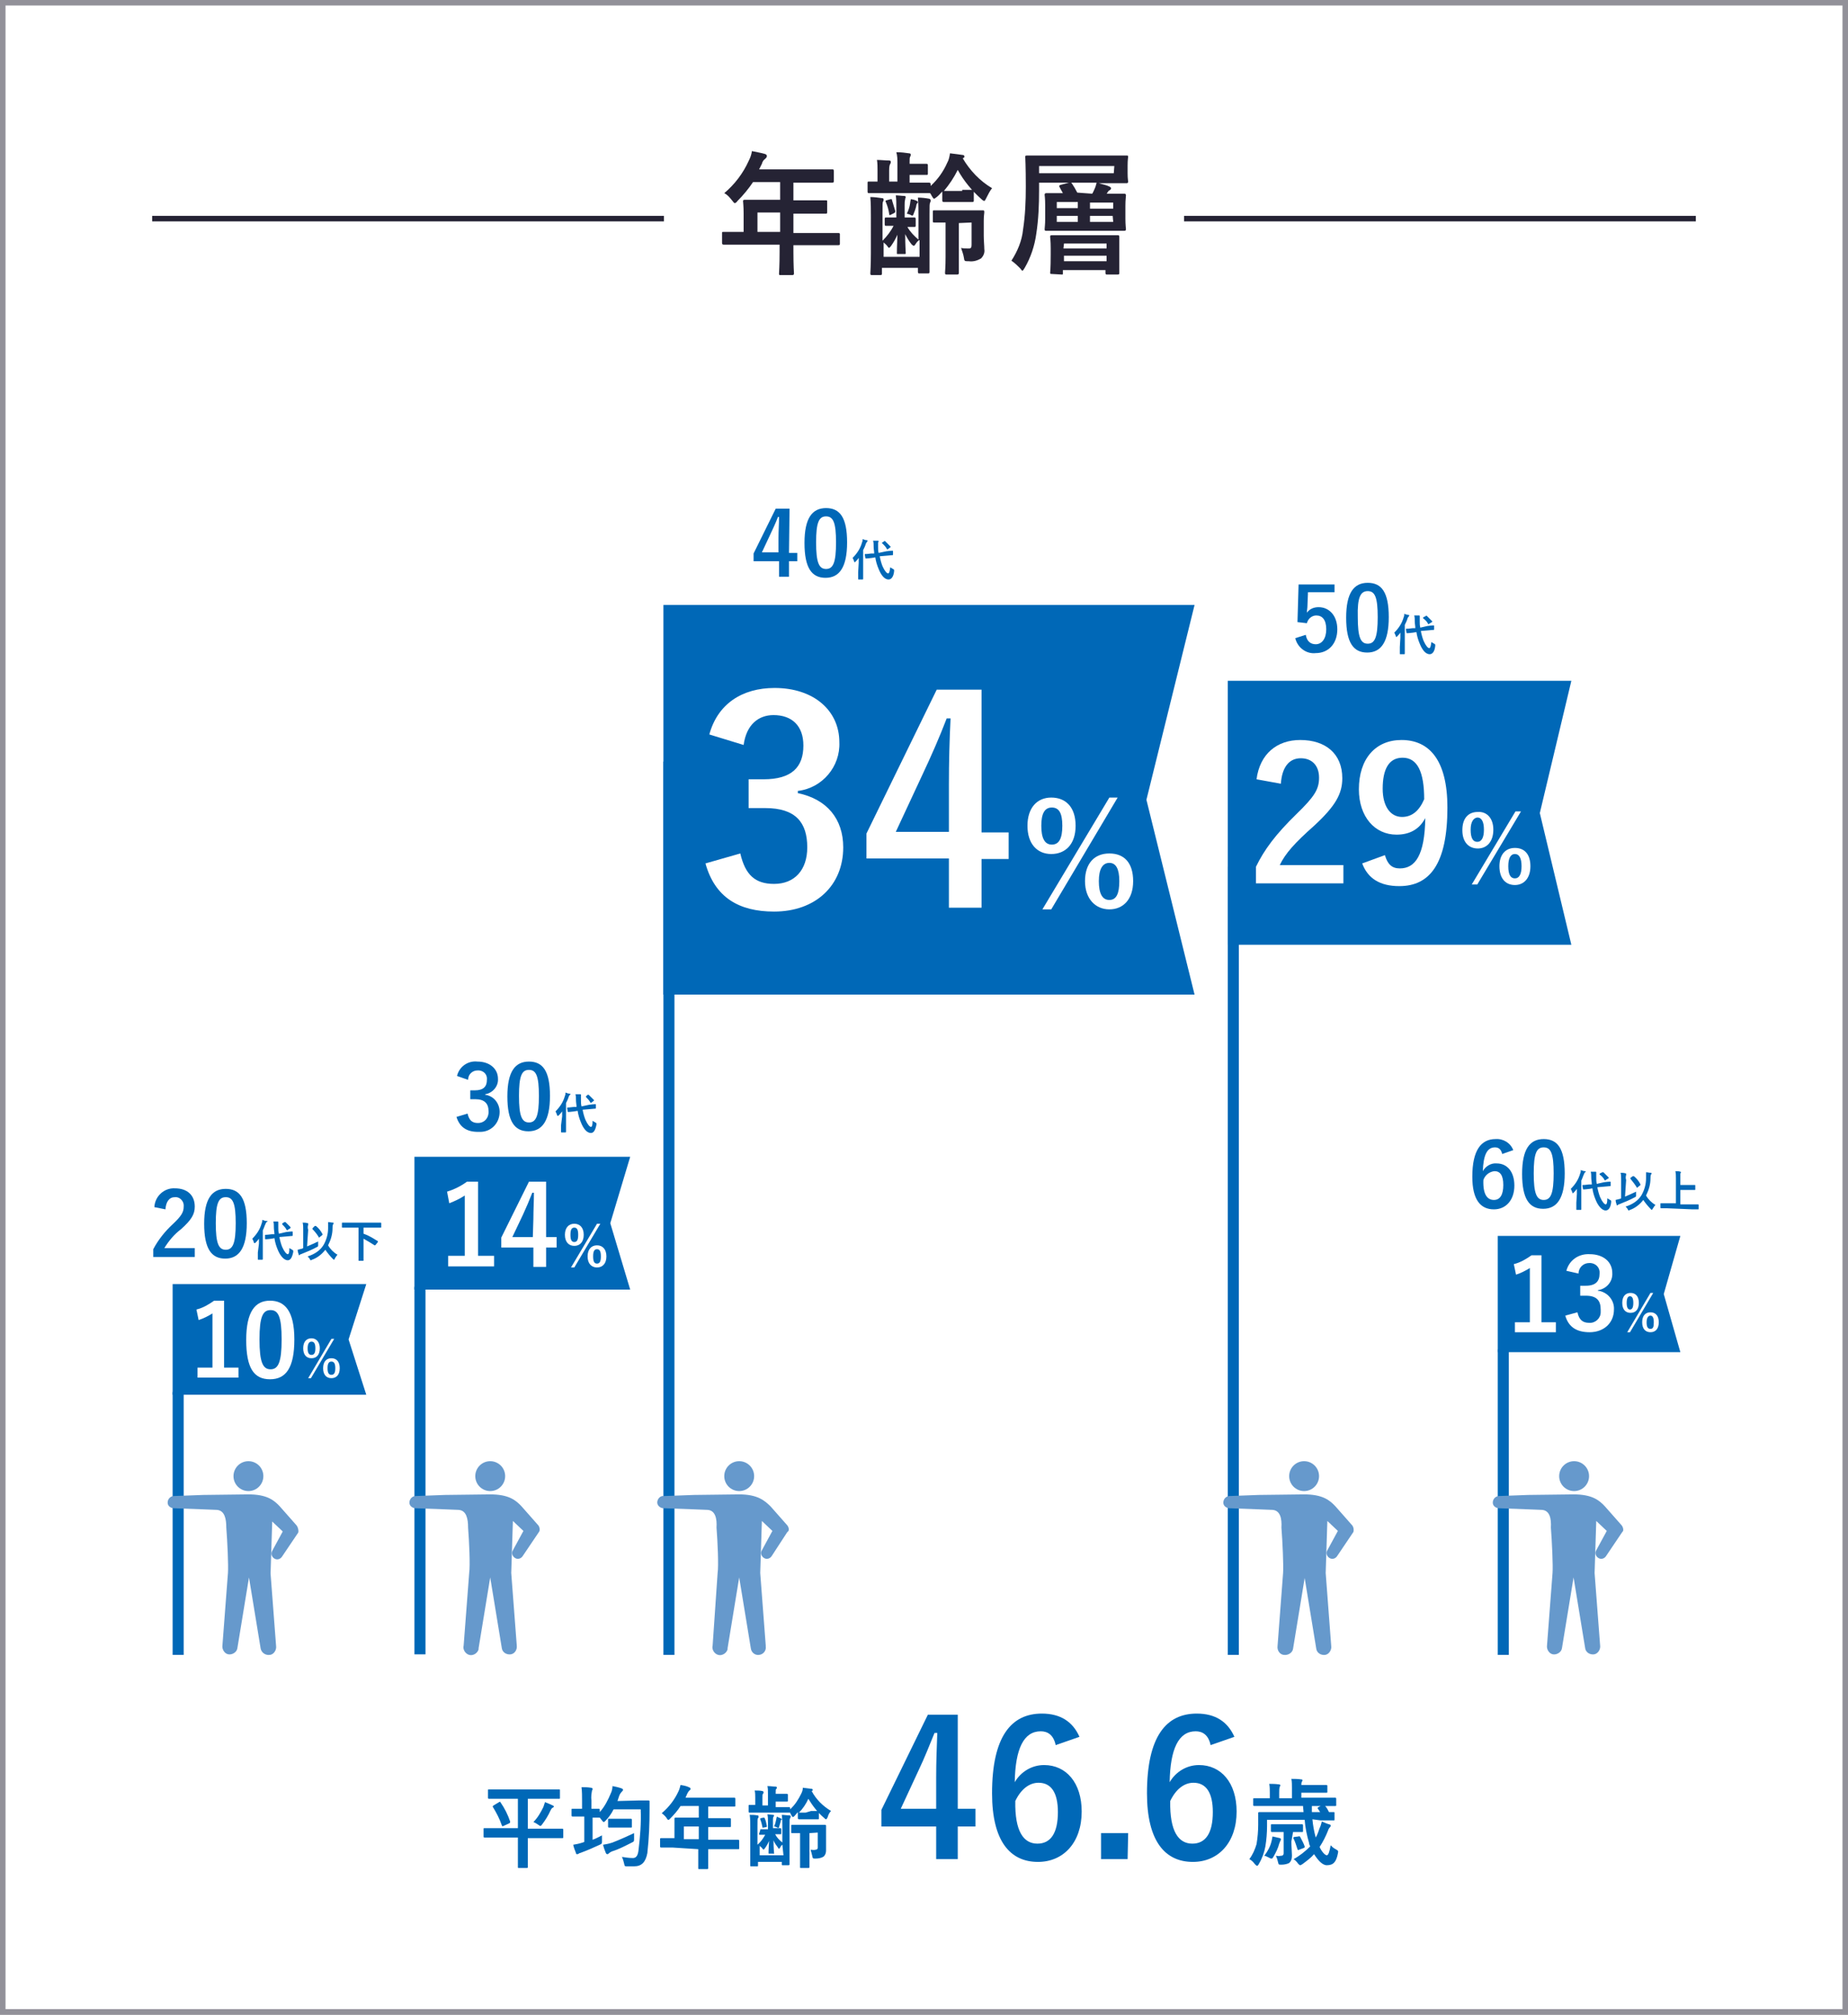 <?xml version="1.0" encoding="utf-8"?>
<!-- Generator: Adobe Illustrator 26.0.3, SVG Export Plug-In . SVG Version: 6.00 Build 0)  -->
<svg version="1.1" id="レイヤー_1" xmlns="http://www.w3.org/2000/svg" xmlns:xlink="http://www.w3.org/1999/xlink" x="0px"
	 y="0px" viewBox="0 0 334 364" style="enable-background:new 0 0 334 364;" xml:space="preserve">
<rect x="0" y="0" width="334" height="364" fill="#808080" stroke="none"/>
<style type="text/css">
	.st0{fill:#FFFFFF;stroke:#929199;stroke-miterlimit:10;}
	.st1{fill:#0068B7;}
	.st2{fill:#FFFFFF;}
	.st3{fill:#6699CC;}
	.st4{fill:none;stroke:#252334;stroke-miterlimit:10;}
	.st5{fill:#252334;}
</style>
<rect x="0.5" y="0.5" class="st0" width="333" height="363"/>
<path class="st1" d="M89.6,332c-1.4,0-1.9,0-2,0s-0.2,0-0.2-0.2v-1.3c0-0.2,0-0.2,0.2-0.2s0.6,0,2,0h4V325h-3.1c-1.5,0-2,0-2.1,0
	s-0.2,0-0.2-0.2v-1.3c0-0.2,0-0.2,0.2-0.2s0.6,0,2.1,0h8.3c1.5,0,2,0,2.2,0s0.2,0,0.2,0.2v1.3c0,0.2,0,0.2-0.2,0.2s-0.6,0-2.2,0
	h-3.4v5.4h4.2c1.4,0,1.9,0,2,0s0.2,0,0.2,0.2v1.3c0,0.2,0,0.2-0.2,0.2s-0.6,0-2,0h-4.2v3.5c0,1.1,0,1.6,0,1.7s0,0.2-0.2,0.2h-1.4
	c-0.2,0-0.2,0-0.2-0.2s0-0.6,0-1.7V332H89.6z M90.2,325.6c0.2-0.1,0.2-0.1,0.3,0.1c0.7,1,1.3,2.2,1.7,3.4c0,0.1,0,0.2-0.1,0.3
	l-1.1,0.5c-0.2,0.1-0.2,0.1-0.3-0.1c-0.4-1.2-1-2.3-1.6-3.3c-0.1-0.1-0.1-0.1,0.1-0.3L90.2,325.6z M98.2,326.5
	c0.1-0.3,0.2-0.6,0.3-0.9c0.5,0.2,1,0.4,1.4,0.6c0.2,0.1,0.2,0.1,0.2,0.2s0,0.1-0.2,0.2s-0.3,0.3-0.4,0.5c-0.4,0.9-0.9,1.7-1.5,2.5
	c-0.2,0.2-0.2,0.3-0.3,0.3c-0.1,0-0.3-0.1-0.4-0.2c-0.3-0.2-0.6-0.4-0.9-0.5C97.2,328.4,97.7,327.5,98.2,326.5L98.2,326.5z"/>
<path class="st1" d="M115.4,325.3c1.3,0,1.7,0,1.8,0s0.2,0,0.2,0.2c0,0.5,0,0.9,0,1.3c0,2.7-0.1,5.3-0.4,8c-0.3,1.6-1,2.4-2.4,2.4
	c-0.4,0-0.8,0-1.2,0c-0.5,0-0.5,0-0.6-0.5c-0.1-0.4-0.2-0.8-0.4-1.2c0.7,0.1,1.3,0.2,2,0.2c0.6,0,0.9-0.5,1-1.4
	c0.3-2.5,0.5-4.9,0.4-7.4h-4.9c-0.4,0.8-0.9,1.5-1.5,2.1c-0.2,0.2-0.3,0.2-0.3,0.2s-0.2-0.1-0.3-0.3l-0.4-0.5l0,0
	c-0.1,0-0.4,0-1.3,0v4c0.6-0.2,1.1-0.5,1.7-0.8c0,0.3,0,0.7,0,1c0,0.5,0,0.5-0.4,0.7c-1.1,0.5-2.2,1-3.3,1.4
	c-0.2,0.1-0.4,0.1-0.5,0.2s-0.2,0.1-0.3,0.1c-0.1,0-0.2,0-0.2-0.2c-0.2-0.5-0.4-1-0.5-1.5c0.6-0.1,1.1-0.2,1.7-0.4l0.3-0.1v-4.6H105
	c-1.1,0-1.4,0-1.5,0s-0.2,0-0.2-0.2v-1c0-0.2,0-0.2,0.2-0.2s0.4,0,1.5,0h0.2v-1.5c0-0.8,0-1.6-0.1-2.4c0.6,0,1.1,0,1.7,0.1
	c0.2,0,0.3,0.1,0.3,0.2s0,0.2-0.1,0.3c-0.1,0.6-0.2,1.2-0.1,1.8v1.5c0.9,0,1.2,0,1.3,0s0.2,0,0.2,0.2v0.4c0.9-1,1.5-2.2,2-3.4
	c0.2-0.4,0.3-0.9,0.3-1.3c0.5,0.1,1,0.2,1.6,0.4c0.2,0.1,0.3,0.1,0.3,0.3c0,0.1-0.1,0.2-0.2,0.3c-0.2,0.2-0.4,0.5-0.5,0.8
	s-0.2,0.6-0.3,0.9L115.4,325.3z M114.6,332.2c0,0.5,0,0.5-0.4,0.7c-1.2,0.6-2.3,1.2-3.6,1.6c-0.2,0.1-0.4,0.2-0.5,0.3
	c-0.1,0.1-0.2,0.2-0.3,0.2c-0.1,0-0.2,0-0.3-0.2c-0.2-0.5-0.4-1-0.5-1.5c0.6-0.1,1.1-0.2,1.7-0.4c1.3-0.5,2.6-1.1,3.9-1.7
	C114.6,331.5,114.6,331.8,114.6,332.2z M111.4,330.2c-0.9,0-1.2,0-1.3,0s-0.2,0-0.2-0.2v-1.2c0-0.2,0-0.2,0.2-0.2s0.4,0,1.3,0h1.3
	c1,0,1.2,0,1.3,0s0.2,0,0.2,0.2v1.2c0,0.2,0,0.2-0.2,0.2s-0.4,0-1.3,0H111.4z"/>
<path class="st1" d="M121.5,333.8c-1.4,0-1.9,0-2,0s-0.2,0-0.2-0.2v-1.3c0-0.1,0-0.2,0.2-0.2s0.6,0,2,0h0.4V330c0-0.9,0-1.3,0-1.4
	s0-0.2,0.2-0.2s0.6,0,2.2,0h2v-2.1H123c-0.5,0.8-1.2,1.6-1.9,2.3c-0.2,0.2-0.2,0.2-0.3,0.2s-0.2-0.1-0.3-0.3
	c-0.2-0.3-0.5-0.6-0.9-0.9c1.3-1.1,2.3-2.4,3-3.9c0.2-0.4,0.3-0.8,0.4-1.2c0.6,0.1,1.1,0.2,1.5,0.4c0.2,0.1,0.3,0.1,0.3,0.3
	s-0.1,0.2-0.2,0.3c-0.2,0.2-0.3,0.4-0.4,0.6l-0.3,0.7h6.6c1.6,0,2.1,0,2.2,0s0.2,0,0.2,0.2v1.2c0,0.2,0,0.2-0.2,0.2s-0.6,0-2.2,0
	H128v2.1h1.7c1.6,0,2.1,0,2.2,0s0.2,0,0.2,0.2v1.2c0,0.2,0,0.2-0.2,0.2s-0.6,0-2.2,0H128v2.3h3.4c1.4,0,1.9,0,2,0s0.2,0,0.2,0.2v1.3
	c0,0.2,0,0.2-0.2,0.2s-0.6,0-2,0H128v0.8c0,1.7,0,2.5,0,2.6s0,0.2-0.2,0.2h-1.4c-0.2,0-0.2,0-0.2-0.2s0-0.9,0-2.6v-0.8L121.5,333.8z
	 M126.3,332.3V330h-2.7v2.3H126.3z"/>
<path class="st1" d="M146.6,327.2c0.8,0,1.1,0,1.2,0s0.2,0,0.2,0.2v1.1c0,0.2,0,0.2-0.2,0.2s-0.3,0-1.2,0h-1.1c-0.8,0-1.1,0-1.1,0
	s-0.2,0-0.2-0.2v-1.1c-0.2,0.2-0.4,0.5-0.6,0.7s-0.3,0.2-0.3,0.2s-0.2-0.1-0.3-0.4c-0.1-0.1-0.1-0.2-0.2-0.4h-0.1
	c-0.1,0-0.6,0-1.9,0h-3.3c-1.4,0-1.9,0-2,0s-0.2,0-0.2-0.2v-1c0-0.2,0-0.2,0.2-0.2s0.3,0,1,0v-1.3c0-0.4,0-0.9-0.1-1.3
	c0.5,0,1,0,1.4,0.1c0.1,0,0.2,0.1,0.2,0.2s0,0.2-0.1,0.3c-0.1,0.1-0.1,0.2-0.1,0.8v1.3h1v-2.1c0-0.5,0-1-0.1-1.4
	c0.6,0,1.1,0.1,1.5,0.1c0.2,0,0.2,0.1,0.2,0.2s0,0.2-0.1,0.2c-0.1,0.1-0.1,0.2-0.1,0.7v0.2h1c0.7,0,0.9,0,1,0s0.2,0,0.2,0.2v1
	c0,0.2,0,0.2-0.2,0.2s-0.3,0-1,0h-1v1h0.5c1.3,0,1.8,0,1.9,0s0.2,0,0.2,0.2v0.2c0.9-0.8,1.5-1.8,2-2.8c0.2-0.4,0.3-0.7,0.3-1.1
	c0.6,0.1,1,0.1,1.6,0.2c0.1,0,0.2,0.1,0.2,0.2s0,0.1-0.2,0.2c0.8,1.5,2,2.7,3.5,3.6c-0.3,0.3-0.5,0.7-0.6,1.1
	c-0.1,0.2-0.2,0.4-0.3,0.4s-0.2-0.1-0.3-0.2c-1.2-1-2.1-2.2-2.9-3.5c-0.4,0.9-1,1.8-1.7,2.5c0.1,0,0.4,0,1.2,0L146.6,327.2z
	 M137.4,330.7c0-0.2,0-0.2,0.1-0.2s0.3,0,1.1,0h0.2v-1.3c0-0.5,0-0.9-0.1-1.4c0.3,0,0.8,0.1,1,0.1s0.2,0.1,0.2,0.1
	c0,0.1,0,0.2-0.1,0.2c-0.1,0.2-0.1,0.5-0.1,0.7v1.4h0.2c0.7,0,1,0,1.1,0s0.2,0,0.2,0.2v0.7c0,0.2,0,0.2-0.2,0.2h-0.9
	c0.3,0.6,0.8,1.1,1.3,1.5v-2.8c0-0.7,0-1.5-0.1-2.2c0.4,0,1,0.1,1.4,0.1c0.2,0,0.2,0.1,0.2,0.2s0,0.2-0.1,0.3
	c-0.1,0.2-0.1,0.3-0.1,1.4v4.4c0,1.6,0,2.4,0,2.5s0,0.2-0.2,0.2h-1c-0.2,0-0.2,0-0.2-0.2v-0.4H137v0.6c0,0.2,0,0.2-0.2,0.2h-1
	c-0.2,0-0.2,0-0.2-0.2s0-0.9,0-2.4v-4.5c0-0.7,0-1.5-0.1-2.2c0.5,0,0.9,0,1.4,0.1c0.2,0,0.2,0.1,0.2,0.2s0,0.2-0.1,0.3
	c-0.1,0.1-0.1,0.3-0.1,1.4v3.4c0.6-0.5,1-1.1,1.4-1.8c-0.7,0-0.9,0-1,0s-0.1,0-0.1-0.2L137.4,330.7z M141.4,333.3
	c-0.2,0.1-0.3,0.3-0.4,0.5c-0.1,0.1-0.1,0.2-0.2,0.2s-0.1,0-0.2-0.2c-0.3-0.4-0.6-0.8-0.8-1.3c0,1.5,0.1,2.1,0.1,2.3s0,0.1-0.2,0.1
	H139c-0.1,0-0.1,0-0.1-0.1s0-0.8,0.1-2.2c-0.2,0.5-0.5,1-0.8,1.4c-0.1,0.1-0.2,0.2-0.2,0.2s-0.1-0.1-0.2-0.2
	c-0.1-0.2-0.3-0.3-0.5-0.5v1.7h4.3L141.4,333.3z M138,330.2c-0.2,0-0.2,0.1-0.2-0.1c-0.1-0.5-0.2-0.9-0.4-1.4c0-0.1,0-0.2,0.1-0.2
	l0.5-0.1c0.1,0,0.2,0,0.2,0.1c0.2,0.4,0.3,0.9,0.4,1.4c0,0.1,0,0.2-0.1,0.2L138,330.2z M141.2,328.6c0.1,0,0.1,0.1,0.1,0.1
	s0,0.1-0.1,0.1c-0.1,0.1-0.1,0.2-0.1,0.3c-0.1,0.3-0.2,0.7-0.3,1c-0.1,0.2-0.1,0.2-0.3,0.1s-0.4-0.2-0.6-0.2
	c0.2-0.4,0.3-0.8,0.4-1.3c0-0.2,0.1-0.3,0.1-0.5C140.7,328.4,140.9,328.4,141.2,328.6L141.2,328.6z M146.3,331.2v4.1
	c0,1.3,0,1.9,0,2s0,0.2-0.2,0.2h-1.3c-0.2,0-0.2,0-0.2-0.2s0-0.7,0-2v-4.1h-1.4c-0.2,0-0.2,0-0.2-0.2v-1.1c0-0.2,0-0.2,0.2-0.2
	s0.5,0,1.8,0h2.3c1.3,0,1.7,0,1.8,0s0.2,0,0.2,0.2s0,0.4,0,1v1.8c0,0.6,0,1.2,0,1.6s-0.1,0.8-0.4,1.1c-0.4,0.3-1,0.4-1.5,0.4
	s-0.5,0-0.6-0.5c-0.1-0.4-0.2-0.8-0.3-1.1c0.3,0,0.6,0.1,0.9,0c0.2,0,0.4-0.1,0.4-0.4v-2.7L146.3,331.2z"/>
<path class="st1" d="M173.1,326.8h3.2v3.2h-3.2v5.9h-3.9V330h-9.9v-3l8.4-17.2h5.4V326.8z M169.2,321.1c0-2.8,0.1-5.3,0.2-8h-0.5
	c-0.9,2.2-1.8,4.5-2.9,6.8l-3.2,6.9h6.4V321.1z"/>
<path class="st1" d="M190.8,315.3c-0.4-1.9-1.5-2.5-2.7-2.5c-3.1,0-4.6,3.2-4.7,9.2c1.1-1.9,3.1-3.1,5.3-3.1c4,0,6.8,3.2,6.8,8.4
	c0,5.6-3.3,9.1-7.9,9.1c-5,0-8.3-3.7-8.3-12.4c0-10.3,3.5-14.4,9-14.4c3.4,0,5.6,1.5,6.8,4.2L190.8,315.3z M187.5,333.1
	c2.4,0,3.7-1.9,3.7-5.7c0-3.5-1.2-5.3-3.5-5.3c-1.7,0-3.2,1.2-4.2,3.3C183.4,330.9,185,333.1,187.5,333.1z"/>
<path class="st1" d="M203.8,335.9H199v-4.7h4.9L203.8,335.9z"/>
<path class="st1" d="M218.8,315.3c-0.4-1.9-1.5-2.5-2.7-2.5c-3.1,0-4.6,3.2-4.7,9.2c1.1-1.9,3.1-3.1,5.3-3.1c4,0,6.8,3.2,6.8,8.4
	c0,5.6-3.3,9.1-7.9,9.1c-5,0-8.3-3.7-8.3-12.4c0-10.3,3.5-14.4,9-14.4c3.4,0,5.6,1.5,6.8,4.2L218.8,315.3z M215.5,333.1
	c2.4,0,3.7-1.9,3.7-5.7c0-3.5-1.2-5.3-3.5-5.3c-1.7,0-3.2,1.2-4.2,3.3C211.4,330.9,213,333.1,215.5,333.1z"/>
<path class="st1" d="M237.2,328.7c0.1,1.1,0.3,2.2,0.6,3.3c0.3-0.5,0.5-1.1,0.7-1.7c0.2-0.4,0.3-0.8,0.4-1.2
	c0.5,0.2,0.9,0.4,1.3,0.5s0.3,0.2,0.3,0.3c0,0.1-0.1,0.2-0.1,0.2c-0.2,0.2-0.3,0.4-0.4,0.7c-0.4,1-0.9,2-1.5,2.9
	c0.4,0.9,1,1.5,1.3,1.5s0.5-0.7,0.7-1.8c0.3,0.3,0.5,0.5,0.9,0.7c0.5,0.3,0.5,0.3,0.4,0.8c-0.3,1.5-0.8,2.1-2,2.1
	c-0.8,0-1.6-0.9-2.3-2c-0.6,0.7-1.3,1.2-2.1,1.8c-0.2,0.1-0.3,0.2-0.4,0.2s-0.2-0.1-0.4-0.3c-0.2-0.3-0.5-0.6-0.8-0.8
	c1.1-0.6,2.1-1.4,3-2.3c-0.1-0.2-0.2-0.4-0.2-0.6c-0.4-1.4-0.7-2.8-0.8-4.2H229v1.1c0,1.2-0.1,2.5-0.3,3.7c-0.2,1.1-0.6,2.2-1.2,3.2
	c-0.1,0.2-0.2,0.3-0.3,0.3s-0.2-0.1-0.4-0.3c-0.3-0.4-0.6-0.7-1-0.9c0.6-0.8,1-1.7,1.3-2.7c0.2-1.2,0.3-2.4,0.3-3.5c0-1.4,0-2,0-2.1
	s0-0.2,0.2-0.2s0.7,0,2.3,0h5.7l-0.1-1.1h-6.6c-1.5,0-2.1,0-2.2,0s-0.2,0-0.2-0.2v-1c0-0.2,0-0.2,0.2-0.2s0.6,0,2.2,0h0.6v-1
	c0-0.5,0-1.1-0.1-1.6c0.6,0,1.1,0,1.8,0.1c0.1,0,0.2,0.1,0.2,0.1c0,0.1,0,0.2-0.1,0.3c-0.1,0.3-0.1,0.7-0.1,1.1v1h2.3V323
	c0-0.5,0-1.1-0.1-1.6c0.6,0,1.2,0,1.8,0.1c0.2,0,0.2,0.1,0.2,0.1c0,0.1,0,0.2-0.1,0.3c-0.1,0.2-0.1,0.4-0.1,0.6h2.2
	c1.7,0,2.2,0,2.3,0s0.2,0,0.2,0.2v1c0,0.2,0,0.2-0.2,0.2s-0.6,0-2.3,0h-2.2v0.9h3.9c1.6,0,2.1,0,2.2,0s0.2,0,0.2,0.2v1.1
	c0,0.2,0,0.2-0.2,0.2h-1.8c0.3,0.3,0.5,0.7,0.7,1.1h0.8c0.2,0,0.2,0,0.2,0.2v1.1c0,0.2,0,0.2-0.2,0.2s-0.6,0-2.3,0L237.2,328.7z
	 M229.8,332.7c0.1-0.3,0.1-0.6,0.2-0.9c0.4,0.1,0.9,0.2,1.3,0.3c0.1,0,0.2,0.1,0.2,0.2s0,0.2-0.1,0.3c-0.1,0.2-0.1,0.3-0.2,0.5
	c-0.2,0.8-0.6,1.6-1,2.3c-0.2,0.3-0.2,0.4-0.4,0.4s-0.3-0.1-0.5-0.2c-0.3-0.1-0.5-0.3-0.8-0.3C229.1,334.5,229.6,333.6,229.8,332.7
	L229.8,332.7z M233.4,332.7c0,1,0.1,2,0.1,2.5c0,0.8-0.2,1.1-0.5,1.4c-0.4,0.2-0.9,0.3-1.4,0.3s-0.5,0-0.6-0.4s-0.2-0.8-0.4-1.2
	c0.3,0,0.5,0.1,0.8,0c0.4,0,0.6-0.1,0.6-0.5V331h-0.4c-1.2,0-1.6,0-1.7,0s-0.2,0-0.2-0.2v-1c0-0.2,0-0.2,0.2-0.2s0.5,0,1.7,0h2
	c1.2,0,1.6,0,1.7,0s0.2,0,0.2,0.2v1c0,0.2,0,0.2-0.2,0.2s-0.4,0-1.6,0l0,0L233.4,332.7z M234.7,331.8c0.2-0.1,0.2,0,0.3,0.1
	c0.3,0.6,0.6,1.1,0.8,1.7c0,0.2,0,0.2-0.2,0.3l-0.8,0.3c-0.2,0.1-0.2,0.1-0.3-0.1c-0.2-0.6-0.4-1.3-0.7-1.9
	c-0.1-0.1-0.1-0.2,0.1-0.3L234.7,331.8z M238.2,326.8c-0.1-0.1-0.1-0.2,0.1-0.3l0.4-0.2h-1.6c0,0.1,0,0.1,0,0.2c0,0.3,0,0.6,0,0.9
	h1.5L238.2,326.8z"/>
<rect x="31.2" y="251.5" class="st1" width="2" height="47.5"/>
<path class="st1" d="M27.9,218.1c0.1-2,1.8-3.5,3.7-3.4l0,0c2.2,0,3.6,1.2,3.6,3.3c0,1.4-0.6,2.4-2.5,4.1c-1.2,0.9-2.2,2.1-3,3.4
	h5.5v1.6h-7.5v-1.4c0.9-1.7,2.1-3.2,3.5-4.5c1.6-1.5,2-2.2,2-3.2c0.1-0.8-0.5-1.6-1.3-1.7c-0.1,0-0.2,0-0.3,0c-1,0-1.6,0.8-1.7,2.2
	L27.9,218.1z"/>
<path class="st1" d="M44.6,221c0,4.5-1.4,6.4-3.9,6.4s-3.8-1.8-3.8-6.3s1.4-6.3,3.9-6.3S44.6,216.5,44.6,221z M39,221
	c0,3.6,0.5,4.8,1.8,4.8s1.8-1.2,1.8-4.8s-0.5-4.7-1.8-4.7S39,217.4,39,221z"/>
<path class="st1" d="M46.8,224.7c0-0.3,0-0.6,0-0.9c-0.2,0.3-0.4,0.5-0.6,0.7c-0.1,0.1-0.1,0.1-0.2,0.1s-0.1,0-0.1-0.1
	c-0.1-0.3-0.2-0.5-0.3-0.7c0.8-0.8,1.4-1.7,1.7-2.8c0.1-0.2,0.1-0.4,0.1-0.6c0.3,0.1,0.5,0.2,0.8,0.2s0.1,0.1,0.1,0.1s0,0.1-0.1,0.1
	s-0.1,0.1-0.2,0.3c-0.2,0.4-0.3,0.8-0.5,1.2v4c0,0.8,0,1.2,0,1.2s0,0.1-0.1,0.1h-0.7c-0.1,0-0.1,0-0.1-0.1s0-0.4,0-1.2L46.8,224.7z
	 M51.7,222.6c0.7-0.1,1-0.1,1.1-0.1s0.1,0,0.1,0.1v0.6c0,0.1,0,0.1-0.1,0.1l-1.1,0.1l-1.2,0.1c0.1,0.6,0.3,1.3,0.5,1.8
	c0.4,0.9,0.8,1.3,1,1.3s0.3-0.3,0.3-1.1c0.2,0.1,0.3,0.2,0.5,0.3s0.2,0.1,0.2,0.4c-0.2,1-0.5,1.5-1,1.5c-0.7,0-1.4-0.9-1.8-1.9
	c-0.3-0.7-0.5-1.4-0.6-2.1l-0.5,0.1c-0.7,0.1-1,0.1-1.1,0.1s-0.1,0-0.1-0.1v-0.6c0-0.1,0-0.1,0.1-0.1s0.3,0,1.1-0.1h0.5
	c0-0.4-0.1-0.8-0.1-1.2s0-0.8-0.1-1.1c0.3,0,0.6,0,0.8,0c0.1,0,0.1,0.1,0.1,0.1c0,0.1,0,0.1,0,0.2c0,0.3,0,0.5,0,0.8
	c0,0.4,0,0.7,0.1,1.1L51.7,222.6z M51.4,220.8L51.4,220.8c0.1,0,0.1,0,0.2,0c0.3,0.3,0.6,0.6,0.9,0.9c0,0.1,0,0.1,0,0.2l-0.5,0.3
	l-0.1,0.1c0,0,0,0-0.1-0.1c-0.2-0.4-0.5-0.7-0.8-1c0,0,0,0,0-0.1s0,0,0.1-0.1L51.4,220.8z"/>
<path class="st1" d="M55.5,225.2c0.7-0.3,1.4-0.6,2-0.9c0,0.2,0,0.4,0,0.6c0,0.3,0,0.3-0.2,0.4c-0.9,0.5-1.9,0.9-2.9,1.3
	c-0.1,0-0.2,0.1-0.2,0.1l-0.1,0.1c0,0-0.1,0-0.1-0.1c-0.1-0.3-0.2-0.6-0.2-0.9c0.3-0.1,0.5-0.1,0.8-0.2l0.2-0.1v-3.4
	c0-0.4,0-0.8-0.1-1.2c0.3,0,0.6,0,0.9,0.1c0.1,0,0.1,0,0.1,0.1s0,0.1,0,0.2c-0.1,0.3-0.1,0.6,0,0.9L55.5,225.2z M58.5,224.9
	c0.5-0.9,0.8-1.9,0.8-3c0-0.4,0-0.8,0-1.1c0.3,0,0.6,0.1,0.9,0.1c0.1,0,0.1,0.1,0.1,0.1c0,0.1,0,0.1-0.1,0.2
	c-0.1,0.2-0.1,0.5-0.1,0.7c0,1.1-0.3,2.1-0.8,3.1c0.4,0.7,1,1.3,1.7,1.7c-0.2,0.2-0.3,0.4-0.5,0.7c0,0.1-0.1,0.2-0.1,0.2
	s-0.1,0-0.2-0.1c-0.5-0.5-1-1.1-1.4-1.7c-0.6,0.8-1.5,1.5-2.4,1.8c-0.1,0-0.1,0.1-0.2,0.1c-0.1,0-0.1,0-0.2-0.2
	c-0.1-0.2-0.3-0.4-0.4-0.5C56.9,226.6,57.9,225.9,58.5,224.9L58.5,224.9z M56.9,221.5L56.9,221.5c0.1,0,0.1,0,0.2,0
	c0.5,0.4,0.9,0.9,1.2,1.5c0,0.1,0,0.1,0,0.1l-0.5,0.4l-0.1,0.1c0,0-0.1,0-0.1-0.1c-0.3-0.5-0.7-1-1.1-1.4c-0.1-0.1,0-0.1,0-0.2
	L56.9,221.5z"/>
<path class="st1" d="M62.9,221.8h-1c-0.1,0-0.1,0-0.1-0.1V221c0-0.1,0-0.1,0.1-0.1s0.3,0,1,0h4.9c0.7,0,1,0,1,0s0.1,0,0.1,0.1v0.7
	c0,0.1,0,0.1-0.1,0.1h-3.1v1.1c0.9,0.3,1.7,0.8,2.5,1.3c0,0,0.1,0,0.1,0.1v0.1l-0.4,0.5c-0.1,0.1-0.1,0.1-0.2,0.1
	c-0.6-0.4-1.3-0.8-2-1.2v2.8c0,0.7,0,1,0,1.1s0,0.1-0.1,0.1h-0.7c-0.1,0-0.1,0-0.1-0.1s0-0.4,0-1.1v-4.8L62.9,221.8z"/>
<polygon class="st1" points="66.2,252 31.2,252 31.2,232 66.2,232 63,242 "/>
<path class="st2" d="M40.5,247.1h2.6v1.8h-7.4v-1.8h2.7v-9.8c-0.8,0.5-1.6,0.9-2.5,1.2l-0.4-1.9c1.2-0.3,2.2-0.9,3.2-1.6h1.8
	C40.5,235,40.5,247.1,40.5,247.1z"/>
<path class="st2" d="M53.2,242c0,5.1-1.5,7.2-4.4,7.2s-4.3-2-4.3-7.1s1.6-7.1,4.3-7.1S53.2,236.9,53.2,242z M46.9,242
	c0,4.1,0.6,5.4,2,5.4s2-1.3,2-5.4s-0.6-5.3-2-5.3S46.9,237.9,46.9,242z"/>
<path class="st2" d="M57.8,243.6c0,1.2-0.6,1.8-1.5,1.8s-1.5-0.6-1.5-1.8s0.6-1.8,1.5-1.8S57.8,242.5,57.8,243.6z M55.6,243.6
	c0,0.8,0.2,1.2,0.7,1.2s0.7-0.4,0.7-1.2s-0.2-1.2-0.7-1.2S55.6,242.9,55.6,243.6z M56.2,249h-0.5l4.2-7.1h0.5L56.2,249z M61.4,247.2
	c0,1.2-0.6,1.8-1.5,1.8s-1.5-0.6-1.5-1.8s0.6-1.8,1.5-1.8S61.4,246,61.4,247.2z M59.2,247.2c0,0.8,0.2,1.2,0.7,1.2s0.7-0.4,0.7-1.2
	s-0.2-1.2-0.7-1.2S59.2,246.4,59.2,247.2L59.2,247.2z"/>
<circle class="st3" cx="44.9" cy="266.7" r="2.7"/>
<path class="st3" d="M53.6,275.6l-3-3.4c-1.1-1.2-2.4-2.2-5.7-2.2c-1,0-8.2,0.1-8.2,0.1l-5.4,0.2c-0.6,0.1-1,0.6-1,1.2
	c0,0.5,0.4,0.9,1,1l5.4,0.2l2.5,0.1c1.4,0.1,1.7,1.6,1.7,3.2c0.2,2.5,0.4,6.9,0.3,8.2l-1,13.1c-0.1,0.7,0.4,1.5,1.1,1.6
	c0.7,0.1,1.5-0.4,1.6-1.1l0,0L45,285l2.1,12.8c0.1,0.7,0.8,1.3,1.6,1.2c0,0,0,0,0.1,0c0.7-0.1,1.2-0.9,1.1-1.6l-1-13.1l0.3-9.4
	l1.9,1.8l-1.9,3.5c-0.3,0.5-0.1,1.1,0.4,1.4s1.1,0.1,1.4-0.4l2.9-4.3C54,276.6,53.9,276,53.6,275.6z"/>
<rect x="74.9" y="232.5" class="st1" width="2" height="66.4"/>
<path class="st1" d="M82.6,194.4c0.4-1.7,2-2.8,3.7-2.6c2.2,0,3.7,1.3,3.7,3.1c0.1,1.4-1,2.6-2.3,2.8v0.1c1.5,0.2,2.6,1.5,2.6,3.1
	c0,2-1.5,3.6-3.5,3.6c-0.1,0-0.3,0-0.4,0c-2,0-3.3-0.8-3.9-2.7l2-0.6c0.3,1.2,0.8,1.7,1.9,1.7c1,0,1.8-0.7,1.9-1.8
	c0-0.1,0-0.2,0-0.3c0-1.4-0.7-2.2-2.4-2.2H85V197h0.8c1.6,0,2.2-0.7,2.2-1.9c0.1-0.9-0.5-1.6-1.4-1.7c-0.1,0-0.2,0-0.3,0
	c-0.9,0-1.7,0.7-1.7,1.7l0,0L82.6,194.4z"/>
<path class="st1" d="M99.4,198c0,4.5-1.4,6.4-3.9,6.4s-3.8-1.8-3.8-6.3s1.4-6.3,3.9-6.3S99.4,193.5,99.4,198z M93.8,198
	c0,3.6,0.5,4.8,1.8,4.8s1.8-1.2,1.8-4.8s-0.5-4.7-1.8-4.7S93.8,194.4,93.8,198z"/>
<path class="st1" d="M101.6,201.7c0-0.3,0-0.6,0-0.9c-0.2,0.3-0.4,0.5-0.6,0.7c-0.1,0.1-0.1,0.1-0.2,0.1s-0.1,0-0.1-0.1
	c-0.1-0.3-0.2-0.5-0.3-0.7c0.8-0.8,1.4-1.7,1.7-2.8c0.1-0.2,0.1-0.4,0.1-0.6c0.3,0.1,0.5,0.2,0.8,0.2c0.1,0,0.1,0.1,0.1,0.1
	s0,0.1-0.1,0.1c-0.1,0.1-0.1,0.2-0.2,0.3c-0.1,0.4-0.3,0.8-0.5,1.2v4c0,0.8,0,1.2,0,1.2s0,0.1-0.1,0.1h-0.7c-0.1,0-0.1,0-0.1-0.1
	s0-0.4,0-1.2L101.6,201.7z M106.5,199.6c0.7-0.1,1-0.1,1.1-0.1s0.1,0,0.1,0.1v0.6c0,0.1,0,0.1-0.1,0.1l-1.1,0.1l-1.2,0.1
	c0.1,0.6,0.3,1.3,0.5,1.8c0.4,0.9,0.8,1.3,1,1.3s0.3-0.3,0.3-1.1c0.2,0.1,0.3,0.2,0.5,0.3s0.2,0.1,0.2,0.4c-0.2,1-0.5,1.5-1,1.5
	c-0.8,0-1.4-0.9-1.8-1.9c-0.3-0.7-0.5-1.4-0.6-2.1l-0.6,0.1c-0.7,0.1-1,0.1-1.1,0.1s-0.1,0-0.1-0.1l-0.1-0.6c0-0.1,0-0.1,0.1-0.1
	s0.3,0,1.1-0.1h0.5c0-0.4-0.1-0.8-0.1-1.2s0-0.8-0.1-1.1c0.3,0,0.6,0,0.9,0c0.1,0,0.1,0.1,0.1,0.1c0,0.1,0,0.1,0,0.2
	c0,0.3,0,0.5,0,0.8c0,0.4,0,0.7,0.1,1.1L106.5,199.6z M106.2,197.8L106.2,197.8c0.1,0,0.1,0,0.2,0c0.3,0.3,0.6,0.6,0.9,0.9
	c0.1,0.1,0.1,0.1,0,0.2l-0.4,0.3c0,0-0.1,0-0.1,0.1c0,0,0,0-0.1-0.1c-0.2-0.4-0.5-0.7-0.8-1c0,0,0,0,0-0.1s0,0,0.1-0.1L106.2,197.8z
	"/>
<polygon class="st1" points="113.9,233 74.9,233 74.9,209 113.9,209 110.3,221 "/>
<path class="st2" d="M86.4,226.9h2.9v1.9H81v-1.9h3V216c-0.9,0.6-1.8,1-2.8,1.4l-0.4-2.1c1.3-0.4,2.5-1,3.6-1.8h2L86.4,226.9z"/>
<path class="st2" d="M98.7,223.5h1.9v1.9h-1.9v3.5h-2.3v-3.5h-5.8v-1.8l5-10.1h3.1C98.7,213.5,98.7,223.5,98.7,223.5z M96.4,220.2
	c0-1.6,0.1-3.1,0.1-4.7h-0.3c-0.5,1.3-1.1,2.7-1.7,4l-1.9,4h3.7L96.4,220.2z"/>
<path class="st2" d="M105.5,223.1c0,1.3-0.7,2-1.7,2s-1.7-0.7-1.7-2s0.7-2,1.7-2S105.5,221.8,105.5,223.1z M103.1,223.1
	c0,0.9,0.2,1.3,0.7,1.3s0.7-0.4,0.7-1.3s-0.2-1.3-0.7-1.3S103.1,222.2,103.1,223.1L103.1,223.1z M103.8,229h-0.6l4.7-7.9h0.6
	L103.8,229z M109.6,227c0,1.3-0.7,2-1.7,2s-1.7-0.7-1.7-2s0.7-2,1.7-2S109.6,225.7,109.6,227L109.6,227z M107.2,227
	c0,0.9,0.2,1.3,0.7,1.3s0.7-0.4,0.7-1.3s-0.2-1.3-0.7-1.3S107.2,226.1,107.2,227L107.2,227z"/>
<circle class="st3" cx="88.6" cy="266.7" r="2.7"/>
<path class="st3" d="M97.3,275.6l-3-3.4c-1.1-1.2-2.4-2.2-5.7-2.2c-1,0-8.2,0.1-8.2,0.1l-5.4,0.2c-0.6,0.1-1,0.6-1,1.2
	c0,0.5,0.4,0.9,1,1l5.4,0.2l2.5,0.1c1.4,0.1,1.7,1.6,1.7,3.2c0.2,2.5,0.4,6.9,0.2,8.2l-1,13.1c-0.2,0.7,0.3,1.5,1,1.7s1.5-0.3,1.7-1
	c0-0.1,0-0.1,0-0.2l2.1-12.8l2.1,12.8c0.1,0.7,0.8,1.2,1.6,1.1c0.7-0.1,1.2-0.8,1.1-1.6l-1-13.1l0.3-9.4l1.9,1.8l-1.9,3.5
	c-0.3,0.5-0.1,1.1,0.4,1.4s1.1,0.1,1.4-0.4l0,0l2.9-4.3C97.6,276.6,97.6,276,97.3,275.6z"/>
<path class="st1" d="M142.6,99.9h1.5v1.5h-1.5v2.8h-1.8v-2.8h-4.6V100l4-8.1h2.5L142.6,99.9z M140.7,97.2c0-1.3,0.1-2.5,0.1-3.8
	h-0.2c-0.4,1.1-0.9,2.1-1.4,3.2l-1.5,3.2h3L140.7,97.2z"/>
<path class="st1" d="M153.1,98c0,4.5-1.4,6.4-3.9,6.4s-3.8-1.8-3.8-6.3s1.4-6.3,3.9-6.3S153.1,93.5,153.1,98z M147.5,98
	c0,3.6,0.5,4.8,1.8,4.8s1.8-1.2,1.8-4.8s-0.5-4.7-1.8-4.7S147.5,94.4,147.5,98z"/>
<path class="st1" d="M155.2,101.7c0-0.3,0-0.6,0-0.9c-0.2,0.3-0.4,0.5-0.6,0.7c-0.1,0.1-0.1,0.1-0.1,0.1s-0.1,0-0.1-0.1
	c-0.1-0.3-0.2-0.5-0.3-0.7c0.8-0.8,1.4-1.7,1.7-2.8c0.1-0.2,0.1-0.4,0.1-0.6c0.3,0.1,0.5,0.2,0.8,0.2c0.1,0,0.1,0.1,0.1,0.1
	s0,0.1-0.1,0.2s-0.1,0.2-0.2,0.3c-0.1,0.4-0.3,0.8-0.5,1.2v4c0,0.8,0,1.2,0,1.2s0,0.1-0.1,0.1h-0.7c-0.1,0-0.1,0-0.1-0.1
	s0-0.4,0-1.2L155.2,101.7z M160.2,99.6c0.7-0.1,1-0.1,1.1-0.1s0.1,0,0.1,0.1v0.6c0,0.1,0,0.1-0.1,0.1l-1.1,0.1l-1.2,0.1
	c0.1,0.6,0.3,1.3,0.5,1.8c0.4,0.9,0.8,1.3,1,1.3s0.3-0.3,0.4-1.1c0.2,0.1,0.3,0.2,0.5,0.3c0.2,0.1,0.2,0.1,0.2,0.4
	c-0.1,1-0.5,1.5-1,1.5c-0.8,0-1.4-0.9-1.8-1.9c-0.3-0.7-0.5-1.4-0.6-2.1l-0.6,0.1c-0.7,0.1-1,0.1-1.1,0.1s-0.1,0-0.1-0.1l-0.1-0.6
	c0-0.1,0-0.1,0.1-0.1s0.4,0,1.1-0.1h0.5c0-0.4-0.1-0.8-0.1-1.2c0-0.4,0-0.8-0.1-1.1c0.3,0,0.6,0,0.9,0c0.1,0,0.1,0.1,0.1,0.1
	c0,0.1,0,0.1-0.1,0.2c0,0.3,0,0.5,0,0.8c0,0.4,0,0.7,0.1,1.1L160.2,99.6z M159.8,97.8C159.8,97.8,159.9,97.7,159.8,97.8
	c0.1-0.1,0.1-0.1,0.2,0c0.3,0.3,0.6,0.6,0.9,0.9c0.1,0.1,0.1,0.1,0,0.2l-0.4,0.3c0,0-0.1,0-0.1,0.1c0,0,0,0-0.1-0.1
	c-0.2-0.4-0.5-0.7-0.8-1c0,0-0.1,0-0.1-0.1s0,0,0.1-0.1L159.8,97.8z"/>
<rect x="119.9" y="137.6" class="st1" width="2" height="161.4"/>
<polygon class="st1" points="215.9,179.7 119.9,179.7 119.9,109.3 215.9,109.3 207.2,144.5 "/>
<path class="st2" d="M128.2,132.7c1.5-5.5,5.9-8.4,11.8-8.4c7.1,0,11.7,4.1,11.7,9.8c0.2,4.4-3.1,8.3-7.5,8.8v0.4
	c5.3,1.1,8.2,4.7,8.2,9.8c0,6.9-5,11.6-12.5,11.6c-6.4,0-10.7-2.6-12.4-8.7l6.3-1.8c0.9,3.9,2.7,5.5,6.1,5.5c3.7,0,6-2.5,6-6.6
	c0-4.5-2.1-7.1-7.6-7.1h-3v-5.2h2.7c5.1,0,7.2-2.2,7.2-6.1c0-3.6-2.1-5.5-5.4-5.5c-2.7,0-4.9,1.7-5.4,5.4L128.2,132.7z"/>
<path class="st2" d="M177.4,150.4h4.9v4.8h-4.9v8.8h-5.9v-8.9h-14.9v-4.5l12.7-26h8.1L177.4,150.4L177.4,150.4z M171.5,141.8
	c0-4.1,0.1-8,0.3-12h-0.7c-1.3,3.4-2.8,6.8-4.4,10.2l-4.8,10.3h9.6L171.5,141.8L171.5,141.8z"/>
<path class="st2" d="M194.4,149.2c0,3.3-1.8,5.1-4.4,5.1s-4.3-1.9-4.3-5.1s1.7-5.1,4.3-5.1S194.4,145.8,194.4,149.2z M188.2,149.2
	c0,2.2,0.6,3.4,1.9,3.4s1.9-1.1,1.9-3.4s-0.6-3.3-1.9-3.3S188.2,147,188.2,149.2L188.2,149.2z M190,164.3h-1.6l12.1-20.2h1.5
	L190,164.3z M204.8,159.2c0,3.3-1.8,5.1-4.3,5.1s-4.4-1.9-4.4-5.1s1.7-5,4.4-5S204.8,155.9,204.8,159.2L204.8,159.2z M198.6,159.2
	c0,2.2,0.6,3.4,1.9,3.4s1.8-1.2,1.8-3.4s-0.6-3.3-1.8-3.3S198.6,157,198.6,159.2L198.6,159.2z"/>
<circle class="st3" cx="133.6" cy="266.7" r="2.7"/>
<path class="st3" d="M142.3,275.6l-3-3.4c-1.1-1.1-2.4-2.2-5.7-2.2c-1,0-8.2,0.1-8.2,0.1l-5.4,0.2c-0.6-0.1-1.1,0.4-1.2,1
	s0.4,1.1,1,1.2c0.1,0,0.1,0,0.2,0l5.4,0.2l2.5,0.1c1.4,0.1,1.7,1.6,1.6,3.2c0.2,2.5,0.4,6.9,0.2,8.2l-0.9,13.1
	c-0.2,0.7,0.3,1.5,1,1.7s1.5-0.3,1.7-1c0-0.1,0-0.1,0-0.2l2.1-12.8l2.1,12.8c0.1,0.8,0.8,1.3,1.5,1.2c0.8-0.1,1.3-0.8,1.2-1.5
	c0-0.1,0-0.1,0-0.2l-1-13.1l0.3-9.4l1.9,1.8l-1.9,3.5c-0.3,0.5-0.1,1.1,0.4,1.4s1.1,0.1,1.4-0.4l2.8-4.3
	C142.7,276.6,142.6,276,142.3,275.6z"/>
<path class="st1" d="M241.2,107h-4.8l-0.1,2.5c0,0.4-0.1,0.8-0.1,1.2c0.5-0.7,1.3-1,2.1-1c2,0,3.4,1.6,3.4,4c0,2.6-1.6,4.3-3.9,4.3
	c-1.7,0.2-3.3-1-3.7-2.7l1.9-0.6c0.2,1.2,0.9,1.7,1.8,1.7c1.1,0,1.9-1,1.9-2.7s-0.7-2.5-1.8-2.5c-0.8,0-1.5,0.6-1.7,1.4l-1.7-0.2
	l0.2-6.8h6.5L241.2,107L241.2,107z"/>
<path class="st1" d="M251,111.5c0,4.5-1.4,6.4-3.9,6.4s-3.8-1.8-3.8-6.3s1.4-6.3,3.9-6.3S251,107,251,111.5z M245.4,111.5
	c0,3.6,0.5,4.8,1.8,4.8s1.8-1.2,1.8-4.8s-0.5-4.7-1.8-4.7S245.3,107.9,245.4,111.5L245.4,111.5z"/>
<path class="st1" d="M253.1,115.2c0-0.3,0-0.6,0-0.9c-0.2,0.3-0.4,0.5-0.6,0.7c-0.1,0.1-0.1,0.1-0.1,0.1s-0.1,0-0.1-0.1
	c-0.1-0.3-0.2-0.5-0.3-0.7c0.8-0.8,1.4-1.7,1.7-2.8c0.1-0.2,0.1-0.4,0.1-0.6c0.3,0.1,0.5,0.2,0.8,0.2c0.1,0,0.1,0.1,0.1,0.1
	s0,0.1-0.1,0.2s-0.1,0.1-0.2,0.3c-0.1,0.4-0.3,0.8-0.5,1.2v4c0,0.8,0,1.2,0,1.2s0,0.1-0.1,0.1h-0.7c-0.1,0-0.1,0-0.1-0.1
	s0-0.4,0-1.2L253.1,115.2z M258,113.1c0.7-0.1,1-0.1,1.1-0.1s0.1,0,0.1,0.1v0.6c0,0.1,0,0.1-0.1,0.1l-1.1,0.1l-1.2,0.1
	c0.1,0.6,0.3,1.3,0.5,1.8c0.4,0.9,0.8,1.3,1,1.3s0.3-0.3,0.4-1.1c0.2,0.1,0.3,0.2,0.5,0.3c0.2,0.1,0.2,0.1,0.2,0.4
	c-0.1,1-0.5,1.5-1,1.5c-0.8,0-1.4-0.9-1.8-1.9c-0.3-0.7-0.5-1.4-0.6-2.1l-0.6,0.1c-0.7,0.1-1,0.1-1.1,0.1s-0.1,0-0.1-0.1l-0.1-0.6
	c0-0.1,0-0.1,0.1-0.1s0.4,0,1.1-0.1h0.5c0-0.4-0.1-0.8-0.1-1.2c0-0.4,0-0.8-0.1-1.1c0.3,0,0.6,0,0.9,0c0.1,0,0.1,0.1,0.1,0.1
	c0,0.1,0,0.1,0,0.2c0,0.3,0,0.5,0,0.8c0,0.4,0,0.7,0.1,1.1L258,113.1z M257.7,111.3C257.7,111.3,257.7,111.2,257.7,111.3
	c0.1-0.1,0.1-0.1,0.2,0c0.3,0.3,0.6,0.6,0.9,0.9c0.1,0.1,0.1,0.1,0,0.2l-0.5,0.3c0,0,0,0-0.1,0.1c0,0,0,0-0.1-0.1
	c-0.2-0.4-0.5-0.7-0.9-1c0,0,0,0,0-0.1c0,0,0,0,0.1-0.1L257.7,111.3z"/>
<rect x="221.9" y="156.6" class="st1" width="2" height="142.4"/>
<polygon class="st1" points="284,170.7 221.9,170.7 221.9,123 284,123 278.3,146.9 "/>
<circle class="st3" cx="235.7" cy="266.7" r="2.7"/>
<path class="st3" d="M244.4,275.6l-3-3.4c-1.1-1.2-2.4-2.2-5.7-2.2c-1,0-8.2,0.1-8.2,0.1l-5.4,0.2c-0.6,0.1-1,0.6-1,1.2
	c0,0.5,0.4,0.9,1,1l5.4,0.2l2.5,0.1c1.4,0.1,1.7,1.6,1.6,3.2c0.2,2.5,0.4,6.9,0.3,8.2l-1,13.2c-0.1,0.8,0.4,1.5,1.1,1.6
	c0,0,0,0,0.1,0c0.7,0.1,1.5-0.4,1.6-1.1l0,0l2.1-12.8l2.1,12.8c0.1,0.7,0.8,1.2,1.6,1.1l0,0c0.7-0.1,1.2-0.9,1.1-1.6l-1-13.2
	l0.3-9.4l1.9,1.8l-1.9,3.5c-0.3,0.5-0.1,1.1,0.4,1.4s1.1,0.1,1.4-0.4l2.9-4.3C244.7,276.6,244.7,276,244.4,275.6z"/>
<path class="st1" d="M271.5,208.5c-0.2-0.9-0.7-1.2-1.3-1.2c-1.5,0-2.1,1.5-2.2,4.3c0.5-0.9,1.5-1.5,2.5-1.4c1.9,0,3.2,1.5,3.2,4
	c0,2.6-1.5,4.3-3.7,4.3c-2.4,0-3.9-1.7-3.9-5.9c0-4.8,1.6-6.8,4.2-6.8c1.4-0.1,2.7,0.7,3.2,2L271.5,208.5z M270,216.8
	c1.1,0,1.7-0.9,1.7-2.7s-0.6-2.5-1.6-2.5c-0.9,0.1-1.7,0.7-2,1.6C268,215.8,268.8,216.8,270,216.8z"/>
<path class="st1" d="M282.8,212c0,4.5-1.4,6.4-3.9,6.4s-3.8-1.8-3.8-6.3s1.4-6.3,3.9-6.3S282.8,207.5,282.8,212z M277.2,212
	c0,3.6,0.5,4.8,1.8,4.8s1.8-1.2,1.8-4.8s-0.5-4.7-1.8-4.7S277.2,208.4,277.2,212z"/>
<path class="st1" d="M285,215.7c0-0.3,0-0.6,0-0.9c-0.2,0.3-0.4,0.5-0.6,0.7c-0.1,0.1-0.1,0.1-0.1,0.1s-0.1,0-0.1-0.1
	c-0.1-0.3-0.2-0.5-0.3-0.7c0.8-0.8,1.4-1.7,1.7-2.8c0.1-0.2,0.1-0.4,0.1-0.6c0.3,0.1,0.5,0.2,0.8,0.2c0.1,0,0.1,0.1,0.1,0.1
	s0,0.1-0.1,0.1s-0.1,0.1-0.2,0.3c-0.2,0.4-0.3,0.8-0.5,1.2v4c0,0.8,0,1.2,0,1.2s0,0.1-0.1,0.1H285c-0.1,0-0.1,0-0.1-0.1s0-0.4,0-1.2
	L285,215.7z M289.9,213.6c0.7-0.1,1-0.1,1.1-0.1s0.1,0,0.1,0.1v0.6c0,0.1,0,0.1-0.1,0.1l-1.1,0.1l-1.2,0.1c0.1,0.6,0.3,1.3,0.5,1.8
	c0.4,0.9,0.8,1.3,1,1.3s0.3-0.3,0.3-1.1c0.2,0.1,0.3,0.2,0.5,0.3s0.2,0.1,0.2,0.4c-0.1,1-0.5,1.5-1,1.5c-0.7,0-1.4-0.9-1.8-1.9
	c-0.3-0.7-0.5-1.4-0.6-2.1l-0.5,0.1c-0.7,0.1-1,0.1-1.1,0.1s-0.1,0-0.1-0.1l-0.1-0.6c0-0.1,0-0.1,0.1-0.1s0.4,0,1.1-0.1h0.5
	c0-0.4-0.1-0.8-0.1-1.2s0-0.8-0.1-1.1c0.3,0,0.6,0,0.9,0c0.1,0,0.1,0.1,0.1,0.1c0,0.1,0,0.1,0,0.2c0,0.3,0,0.5,0,0.8
	c0,0.4,0,0.7,0.1,1.1L289.9,213.6z M289.6,211.8L289.6,211.8c0.1,0,0.1,0,0.2,0c0.3,0.3,0.6,0.6,0.9,0.9c0.1,0.1,0.1,0.1,0,0.2
	l-0.5,0.3l-0.1,0.1c0,0,0,0-0.1-0.1c-0.2-0.4-0.5-0.7-0.9-1c0,0,0,0,0-0.1s0,0,0.1-0.1L289.6,211.8z"/>
<path class="st1" d="M293.7,216.2c0.7-0.3,1.4-0.6,2-0.9c0,0.2,0,0.4,0,0.6c0,0.3,0,0.3-0.2,0.4c-0.9,0.5-1.9,0.9-2.9,1.3
	c-0.1,0-0.2,0.1-0.2,0.1l-0.1,0.1c0,0-0.1,0-0.1-0.1c-0.1-0.3-0.2-0.6-0.2-0.9c0.3-0.1,0.5-0.1,0.8-0.2l0.2-0.1v-3.4
	c0-0.4,0-0.8-0.1-1.2c0.3,0,0.6,0,0.9,0.1c0.1,0,0.1,0,0.1,0.1s0,0.1,0,0.2c-0.1,0.3-0.1,0.6,0,0.9L293.7,216.2z M296.7,215.9
	c0.5-0.9,0.8-1.9,0.8-3c0-0.4,0-0.8,0-1.1c0.3,0,0.6,0.1,0.9,0.1c0.1,0,0.1,0.1,0.1,0.1c0,0.1,0,0.1-0.1,0.2
	c-0.1,0.2-0.1,0.5-0.1,0.7c0,1.1-0.3,2.1-0.8,3.1c0.4,0.7,1,1.3,1.7,1.7c-0.2,0.2-0.3,0.4-0.5,0.7c-0.1,0.1-0.1,0.2-0.1,0.2
	s-0.1,0-0.2-0.1c-0.5-0.5-1-1.1-1.4-1.7c-0.6,0.8-1.5,1.5-2.4,1.8c-0.1,0-0.1,0.1-0.2,0.1s-0.1,0-0.2-0.2s-0.3-0.4-0.4-0.5
	C295.1,217.6,296.1,216.9,296.7,215.9L296.7,215.9z M295.1,212.5L295.1,212.5c0.1,0,0.1,0,0.2,0c0.5,0.4,0.9,0.9,1.2,1.5
	c0,0.1,0,0.1,0,0.1l-0.5,0.4l-0.1,0.1c0,0-0.1,0-0.1-0.1c-0.3-0.5-0.7-1-1.1-1.5c-0.1-0.1,0-0.1,0-0.2L295.1,212.5z"/>
<path class="st1" d="M301.2,218.3c-0.7,0-1,0-1,0s-0.1,0-0.1-0.1v-0.7c0-0.1,0-0.1,0.1-0.1s0.3,0,1,0h1.7v-4.5c0-0.4,0-0.9-0.1-1.3
	c0.3,0,0.7,0,0.9,0.1c0.1,0,0.1,0.1,0.1,0.1c0,0.1,0,0.1-0.1,0.2c0,0.3,0,0.5,0,0.8v1.3h1.6c0.7,0,0.9,0,1,0s0.1,0,0.1,0.1v0.7
	c0,0.1,0,0.1-0.1,0.1s-0.3,0-1,0h-1.6v2.6h2.2c0.7,0,1,0,1,0s0.1,0,0.1,0.1v0.7c0,0.1,0,0.1-0.1,0.1s-0.3,0-1,0L301.2,218.3z"/>
<rect x="270.7" y="243.8" class="st1" width="2" height="55.2"/>
<polygon class="st1" points="303.7,244.3 270.7,244.3 270.7,223.3 303.7,223.3 300.7,233.8 "/>
<path class="st2" d="M278.6,238.9h2.6v1.8h-7.4v-1.8h2.7v-9.8c-0.8,0.5-1.6,0.9-2.5,1.2l-0.4-1.9c1.2-0.3,2.2-0.9,3.2-1.6h1.8
	L278.6,238.9z"/>
<path class="st2" d="M283.1,229.6c0.5-1.9,2.2-3.1,4.2-3c2.5,0,4.1,1.4,4.1,3.4c0.1,1.6-1.1,2.9-2.6,3.1v0.1c1.7,0.2,3,1.7,2.9,3.4
	c0,2.4-1.8,4.1-4.4,4.1c-2.3,0-3.8-0.9-4.4-3l2.2-0.6c0.3,1.4,1,1.9,2.1,1.9c1.1,0.1,2.1-0.8,2.1-1.9c0-0.2,0-0.3,0-0.5
	c0-1.6-0.7-2.5-2.7-2.5h-1v-1.8h1c1.8,0,2.5-0.8,2.5-2.2c0.1-1-0.6-1.8-1.6-1.9c-0.1,0-0.2,0-0.3,0c-1,0-1.9,0.8-1.9,1.9
	L283.1,229.6z"/>
<path class="st2" d="M296.2,235.4c0,1.2-0.6,1.8-1.5,1.8s-1.5-0.6-1.5-1.8s0.6-1.8,1.5-1.8S296.2,234.2,296.2,235.4z M294,235.4
	c0,0.8,0.2,1.2,0.6,1.2s0.6-0.4,0.6-1.2s-0.2-1.2-0.6-1.2S294,234.6,294,235.4L294,235.4z M294.6,240.7h-0.5l4.2-7.1h0.5
	L294.6,240.7z M299.8,238.9c0,1.2-0.6,1.8-1.5,1.8s-1.5-0.6-1.5-1.8s0.6-1.8,1.5-1.8S299.8,237.7,299.8,238.9L299.8,238.9z
	 M297.6,238.9c0,0.8,0.2,1.2,0.7,1.2s0.6-0.4,0.6-1.2s-0.2-1.2-0.6-1.2S297.6,238.1,297.6,238.9L297.6,238.9z"/>
<circle class="st3" cx="284.5" cy="266.7" r="2.7"/>
<path class="st3" d="M293.1,275.6l-3-3.4c-1.1-1.2-2.4-2.2-5.7-2.2c-1,0-8.2,0.1-8.2,0.1l-5.4,0.2c-0.6,0.1-1,0.6-1,1.2
	c0,0.5,0.4,0.9,1,1l5.4,0.2l2.5,0.1c1.4,0.1,1.7,1.6,1.6,3.2c0.2,2.5,0.4,6.9,0.3,8.2l-1,13.1c-0.1,0.7,0.4,1.5,1.1,1.6
	s1.5-0.4,1.6-1.1l0,0l2.1-12.8l2.1,12.8c0.1,0.7,0.8,1.2,1.6,1.1l0,0c0.7-0.1,1.2-0.9,1.1-1.6l-1-13.1l0.3-9.4l1.9,1.8l-1.9,3.5
	c-0.3,0.5-0.1,1.1,0.4,1.4s1.1,0.1,1.4-0.4l0,0l2.9-4.3C293.5,276.6,293.4,276,293.1,275.6z"/>
<line class="st4" x1="27.5" y1="39.5" x2="306.5" y2="39.5"/>
<rect x="120" y="27" class="st2" width="94" height="23"/>
<path class="st5" d="M133.8,44.2c-2.1,0-2.9,0-3,0s-0.3,0-0.3-0.3v-1.8c0-0.2,0-0.2,0.3-0.2s0.9,0,3,0h0.6v-3.3c0-1.4-0.1-2-0.1-2.2
	s0-0.3,0.3-0.3s1,0,3.3,0h3.1v-3.2h-4.9c-0.8,1.2-1.8,2.4-2.8,3.4c-0.2,0.3-0.4,0.4-0.5,0.4s-0.2-0.1-0.5-0.5
	c-0.4-0.5-0.8-1-1.4-1.3c1.9-1.6,3.4-3.6,4.4-5.8c0.3-0.6,0.5-1.1,0.6-1.8c0.9,0.2,1.6,0.3,2.3,0.5c0.3,0.1,0.4,0.2,0.4,0.4
	s-0.1,0.3-0.3,0.5c-0.3,0.2-0.5,0.5-0.6,0.9l-0.5,1h9.9c2.3,0,3.1,0,3.3,0s0.3,0,0.3,0.3v1.8c0,0.2,0,0.3-0.3,0.3s-1,0-3.3,0h-3.7
	v3.2h2.6c2.4,0,3.1,0,3.3,0s0.2,0,0.2,0.3v1.8c0,0.2,0,0.3-0.2,0.3s-0.9,0-3.3,0h-2.6v3.5h5.1c2.1,0,2.9,0,3,0s0.3,0,0.3,0.2V44
	c0,0.2,0,0.3-0.3,0.3s-0.9,0-3,0h-5.1v1.2c0,2.5,0.1,3.8,0.1,3.9s0,0.3-0.3,0.3h-2.1c-0.3,0-0.3,0-0.3-0.3s0.1-1.4,0.1-3.9v-1.3
	H133.8z M141,41.9v-3.5h-4.1v3.5H141z"/>
<path class="st5" d="M173.9,34.3c1.2,0,1.6,0,1.8,0s0.3,0,0.3,0.3v1.6c0,0.2,0,0.3-0.3,0.3s-0.5,0-1.8,0h-1.6c-1.2,0-1.6,0-1.7,0
	s-0.3,0-0.3-0.3v-1.6c-0.3,0.3-0.6,0.7-1,1s-0.4,0.3-0.5,0.3s-0.2-0.2-0.4-0.5c-0.1-0.2-0.2-0.4-0.3-0.5h-0.2c-0.1,0-0.9,0-2.8,0h-5
	c-2.1,0-2.8,0-3,0s-0.3,0-0.3-0.3v-1.5c0-0.3,0-0.3,0.3-0.3s0.5,0,1.5,0v-2c0-0.6,0-1.3-0.1-1.9c0.8,0,1.5,0.1,2.2,0.1
	c0.2,0,0.3,0.1,0.3,0.2s0,0.3-0.1,0.4c-0.1,0.2-0.2,0.4-0.2,1.2v2h1.5v-3.2c0-0.7,0-1.4-0.2-2.1c0.9,0,1.6,0.1,2.3,0.2
	c0.2,0,0.3,0.1,0.3,0.2s0,0.3-0.1,0.4c-0.1,0.2-0.1,0.4-0.1,1v0.3h1.5c1.1,0,1.3,0,1.5,0s0.3,0,0.3,0.3v1.4c0,0.3,0,0.3-0.3,0.3
	s-0.4,0-1.5,0h-1.5V33h0.7c2,0,2.7,0,2.8,0s0.3,0,0.3,0.3v0.3c1.3-1.2,2.3-2.6,3-4.2c0.3-0.5,0.4-1.1,0.5-1.7
	c0.9,0.1,1.6,0.2,2.3,0.3c0.2,0,0.3,0.1,0.3,0.3s-0.1,0.2-0.3,0.3c1.3,2.2,3.1,4.1,5.3,5.4c-0.4,0.5-0.7,1.1-1,1.7
	c-0.2,0.4-0.3,0.6-0.4,0.6s-0.3-0.1-0.5-0.3c-1.7-1.5-3.2-3.3-4.3-5.3c-0.7,1.4-1.5,2.6-2.5,3.8c0.2,0,0.5,0,1.8,0h1.5V34.3z
	 M159.9,39.6c0-0.2,0-0.3,0.2-0.3s0.5,0,1.6,0h0.3v-1.9c0-0.7,0-1.4-0.1-2.1c0.5,0,1.1,0.1,1.5,0.1c0.2,0,0.3,0.1,0.3,0.2
	c0,0.1-0.1,0.2-0.1,0.4c-0.1,0.4-0.1,0.7-0.1,1.1v2.2h0.2c1.1,0,1.5,0,1.6,0s0.2,0,0.2,0.3v1.1c0,0.2,0,0.3-0.2,0.3s-0.4,0-1.3,0
	c0.5,0.9,1.2,1.6,2,2.3V39c0-1.1,0-2.2-0.1-3.3c0.7,0,1.5,0.1,2,0.2c0.2,0,0.3,0.2,0.3,0.3s0,0.3-0.1,0.4c-0.1,0.3-0.1,0.5-0.1,2.1
	v6.6c0,2.4,0,3.6,0,3.8s0,0.3-0.3,0.3h-1.5c-0.2,0-0.3,0-0.3-0.3v-0.7h-6.5v1c0,0.2,0,0.3-0.3,0.3h-1.5c-0.2,0-0.3,0-0.3-0.3
	s0.1-1.3,0.1-3.7V39c0-1.1,0-2.2-0.1-3.4c0.7,0,1.4,0.1,2.1,0.2c0.2,0,0.3,0.1,0.3,0.2c0,0.2,0,0.3-0.1,0.4c-0.1,0.2-0.1,0.5-0.1,2
	v5.1c0.8-0.8,1.5-1.7,2-2.7c-1,0-1.3,0-1.4,0s-0.2,0-0.2-0.3L159.9,39.6z M166.1,43.4c-0.3,0.2-0.5,0.5-0.7,0.8
	c-0.1,0.2-0.2,0.2-0.3,0.2s-0.1-0.1-0.3-0.2c-0.5-0.6-0.9-1.3-1.2-1.9c0,2.2,0.1,3.1,0.1,3.4c0,0.2,0,0.2-0.3,0.2h-1.1
	c-0.2,0-0.2,0-0.2-0.2s0-1.2,0.1-3.3c-0.3,0.7-0.7,1.4-1.2,2.1c-0.2,0.2-0.3,0.3-0.3,0.3s-0.2-0.1-0.3-0.3c-0.2-0.3-0.5-0.5-0.7-0.7
	v2.6h6.5v-3H166.1z M161,38.8c-0.2,0.1-0.3,0.1-0.3-0.2c-0.1-0.7-0.3-1.4-0.6-2.1c-0.1-0.2-0.1-0.2,0.1-0.3l0.7-0.2
	c0.2,0,0.3-0.1,0.3,0.1c0.2,0.7,0.4,1.3,0.6,2c0,0.2,0,0.3-0.2,0.4L161,38.8z M165.7,36.3c0.1,0.1,0.2,0.1,0.2,0.2
	c0,0.1,0,0.1-0.1,0.2c-0.1,0.1-0.2,0.3-0.2,0.5c-0.1,0.5-0.3,1-0.5,1.5c-0.1,0.3-0.2,0.3-0.4,0.2c-0.3-0.2-0.5-0.2-0.8-0.3
	c0.3-0.6,0.5-1.2,0.6-1.9c0-0.2,0.1-0.5,0.1-0.7C164.9,36,165.3,36.1,165.7,36.3L165.7,36.3z M173.3,40.3v6.1c0,1.9,0,2.8,0,2.9
	s0,0.3-0.3,0.3h-1.9c-0.2,0-0.3,0-0.3-0.3s0.1-1,0.1-2.9v-6.2h-2c-0.3,0-0.3,0-0.3-0.3v-1.6c0-0.3,0-0.3,0.3-0.3s0.7,0,2.6,0h3.4
	c1.9,0,2.5,0,2.7,0s0.3,0,0.3,0.3s-0.1,0.6-0.1,1.6v2.7c0,0.9,0.1,1.8,0.1,2.4c0.1,0.6-0.1,1.2-0.6,1.7c-0.7,0.4-1.4,0.6-2.2,0.5
	c-0.8,0-0.8,0-0.9-0.7c-0.1-0.6-0.3-1.1-0.5-1.7c0.5,0.1,0.9,0.1,1.4,0.1c0.4,0,0.5-0.2,0.5-0.7v-4L173.3,40.3z"/>
<path class="st5" d="M197.4,35c0.2-0.3,0.3-0.6,0.4-0.8c0.2-0.4,0.3-0.8,0.4-1.2h-10.4v1.4c0,2.6-0.1,5.2-0.5,7.8
	c-0.3,2.2-1,4.3-2.1,6.2c-0.2,0.3-0.3,0.5-0.4,0.5s-0.2-0.1-0.4-0.4c-0.5-0.5-1-1-1.6-1.4c1.1-1.7,1.9-3.6,2.1-5.6
	c0.4-2.6,0.5-5.2,0.5-7.8c0-3.6-0.1-5.3-0.1-5.4s0-0.2,0.3-0.2s1,0,3.3,0h11.4c2.3,0,3.1,0,3.3,0s0.3,0,0.3,0.2s-0.1,0.5-0.1,1.6
	v1.4c0,1,0.1,1.4,0.1,1.5s0,0.3-0.3,0.3s-1,0-3.3,0h-1.7c0.6,0.2,1.3,0.3,1.9,0.6c0.2,0.1,0.3,0.2,0.3,0.3c0,0.2-0.1,0.3-0.3,0.4
	c-0.2,0.1-0.3,0.3-0.4,0.5L200,35c2.2,0,3.1,0,3.2,0s0.3,0,0.3,0.3s-0.1,0.7-0.1,1.9v2.3c0,1.2,0.1,1.8,0.1,1.9s0,0.3-0.3,0.3
	s-1,0-3.3,0h-7.5c-2.3,0-3.1,0-3.3,0s-0.3,0-0.3-0.3s0.1-0.7,0.1-1.9v-2.4c0-1.3-0.1-1.8-0.1-1.9s0-0.3,0.3-0.3s0.9,0,3,0
	c-0.2-0.4-0.4-0.7-0.6-1.1c-0.1-0.2-0.1-0.3,0.2-0.4l1.5-0.4c0.3-0.1,0.3-0.1,0.5,0.1c0.4,0.6,0.7,1.1,1,1.7L197.4,35z M201.4,30
	h-13.6v1.3h13.5L201.4,30z M190.1,49.5c-0.2,0-0.3,0-0.3-0.2s0.1-0.7,0.1-3.3v-1.2c0-1.3-0.1-1.8-0.1-2s0-0.3,0.3-0.3s0.9,0,3.1,0
	h5.7c2.2,0,2.9,0,3.1,0s0.3,0,0.3,0.3s0,0.7,0,1.7V46c0,2.6,0,3.1,0,3.3s0,0.3-0.3,0.3h-1.9c-0.2,0-0.3,0-0.3-0.3v-0.5h-7.7v0.6
	c0,0.2,0,0.2-0.2,0.2L190.1,49.5z M194.8,37.6v-1.1H191v1.1H194.8z M194.8,40.1V39H191v1.1H194.8z M192.2,44.9h7.8V44h-7.7
	L192.2,44.9z M200,47.2v-1h-7.7v1H200z M197,36.6v1.1h4.2v-1.1H197z M201.1,39H197v1.1h4.2L201.1,39z"/>
<g>
	<g>
		<path class="st2" d="M227.1,140.8c0.6-4.6,3.7-7.1,7.9-7.1c4.6,0,7.6,2.5,7.6,6.9c0,2.8-1.2,5-5.1,8.6c-3.5,3.1-5.2,5-6.2,7.1
			h11.5v3.3H227v-3c1.5-3.1,3.6-5.9,7.3-9.5c3.3-3.2,4.1-4.5,4.1-6.6c0-2.2-1.3-3.5-3.3-3.5c-2.1,0-3.4,1.6-3.6,4.6L227.1,140.8z"/>
		<path class="st2" d="M250.3,154.5c0.5,1.7,1.3,2.4,2.7,2.4c2.8,0,4.5-2.4,4.6-9.1c-1.1,2.1-2.9,3-5.2,3c-3.9,0-6.8-3.2-6.8-8.2
			c0-5.5,3-8.9,7.7-8.9c5,0,8.3,3.6,8.3,12.2c0,10.2-3.2,14.2-8.7,14.2c-3.5,0-5.7-1.4-6.7-4.1L250.3,154.5z M253.5,136.9
			c-2.5,0-3.6,2.1-3.6,5.6c0,3.2,1.4,5.1,3.5,5.1c1.8,0,3.1-1.1,4-3.2C257.4,139.5,256.2,136.9,253.5,136.9z"/>
		<path class="st2" d="M269.9,149.9c0,2.2-1.2,3.4-2.8,3.4c-1.7,0-2.8-1.2-2.8-3.3c0-2.2,1.1-3.3,2.8-3.3
			C268.7,146.6,269.9,147.8,269.9,149.9z M265.8,149.9c0,1.5,0.4,2.2,1.2,2.2c0.8,0,1.2-0.8,1.2-2.2s-0.4-2.2-1.2-2.2
			C266.3,147.8,265.8,148.5,265.8,149.9z M267,159.8h-1l7.9-13.2h1L267,159.8z M276.6,156.5c0,2.2-1.2,3.4-2.8,3.4
			c-1.7,0-2.8-1.2-2.8-3.4c0-2.1,1.1-3.3,2.8-3.3S276.6,154.3,276.6,156.5z M272.6,156.5c0,1.5,0.4,2.2,1.2,2.2
			c0.8,0,1.2-0.8,1.2-2.2s-0.4-2.2-1.2-2.2S272.6,155.1,272.6,156.5z"/>
	</g>
</g>
</svg>
